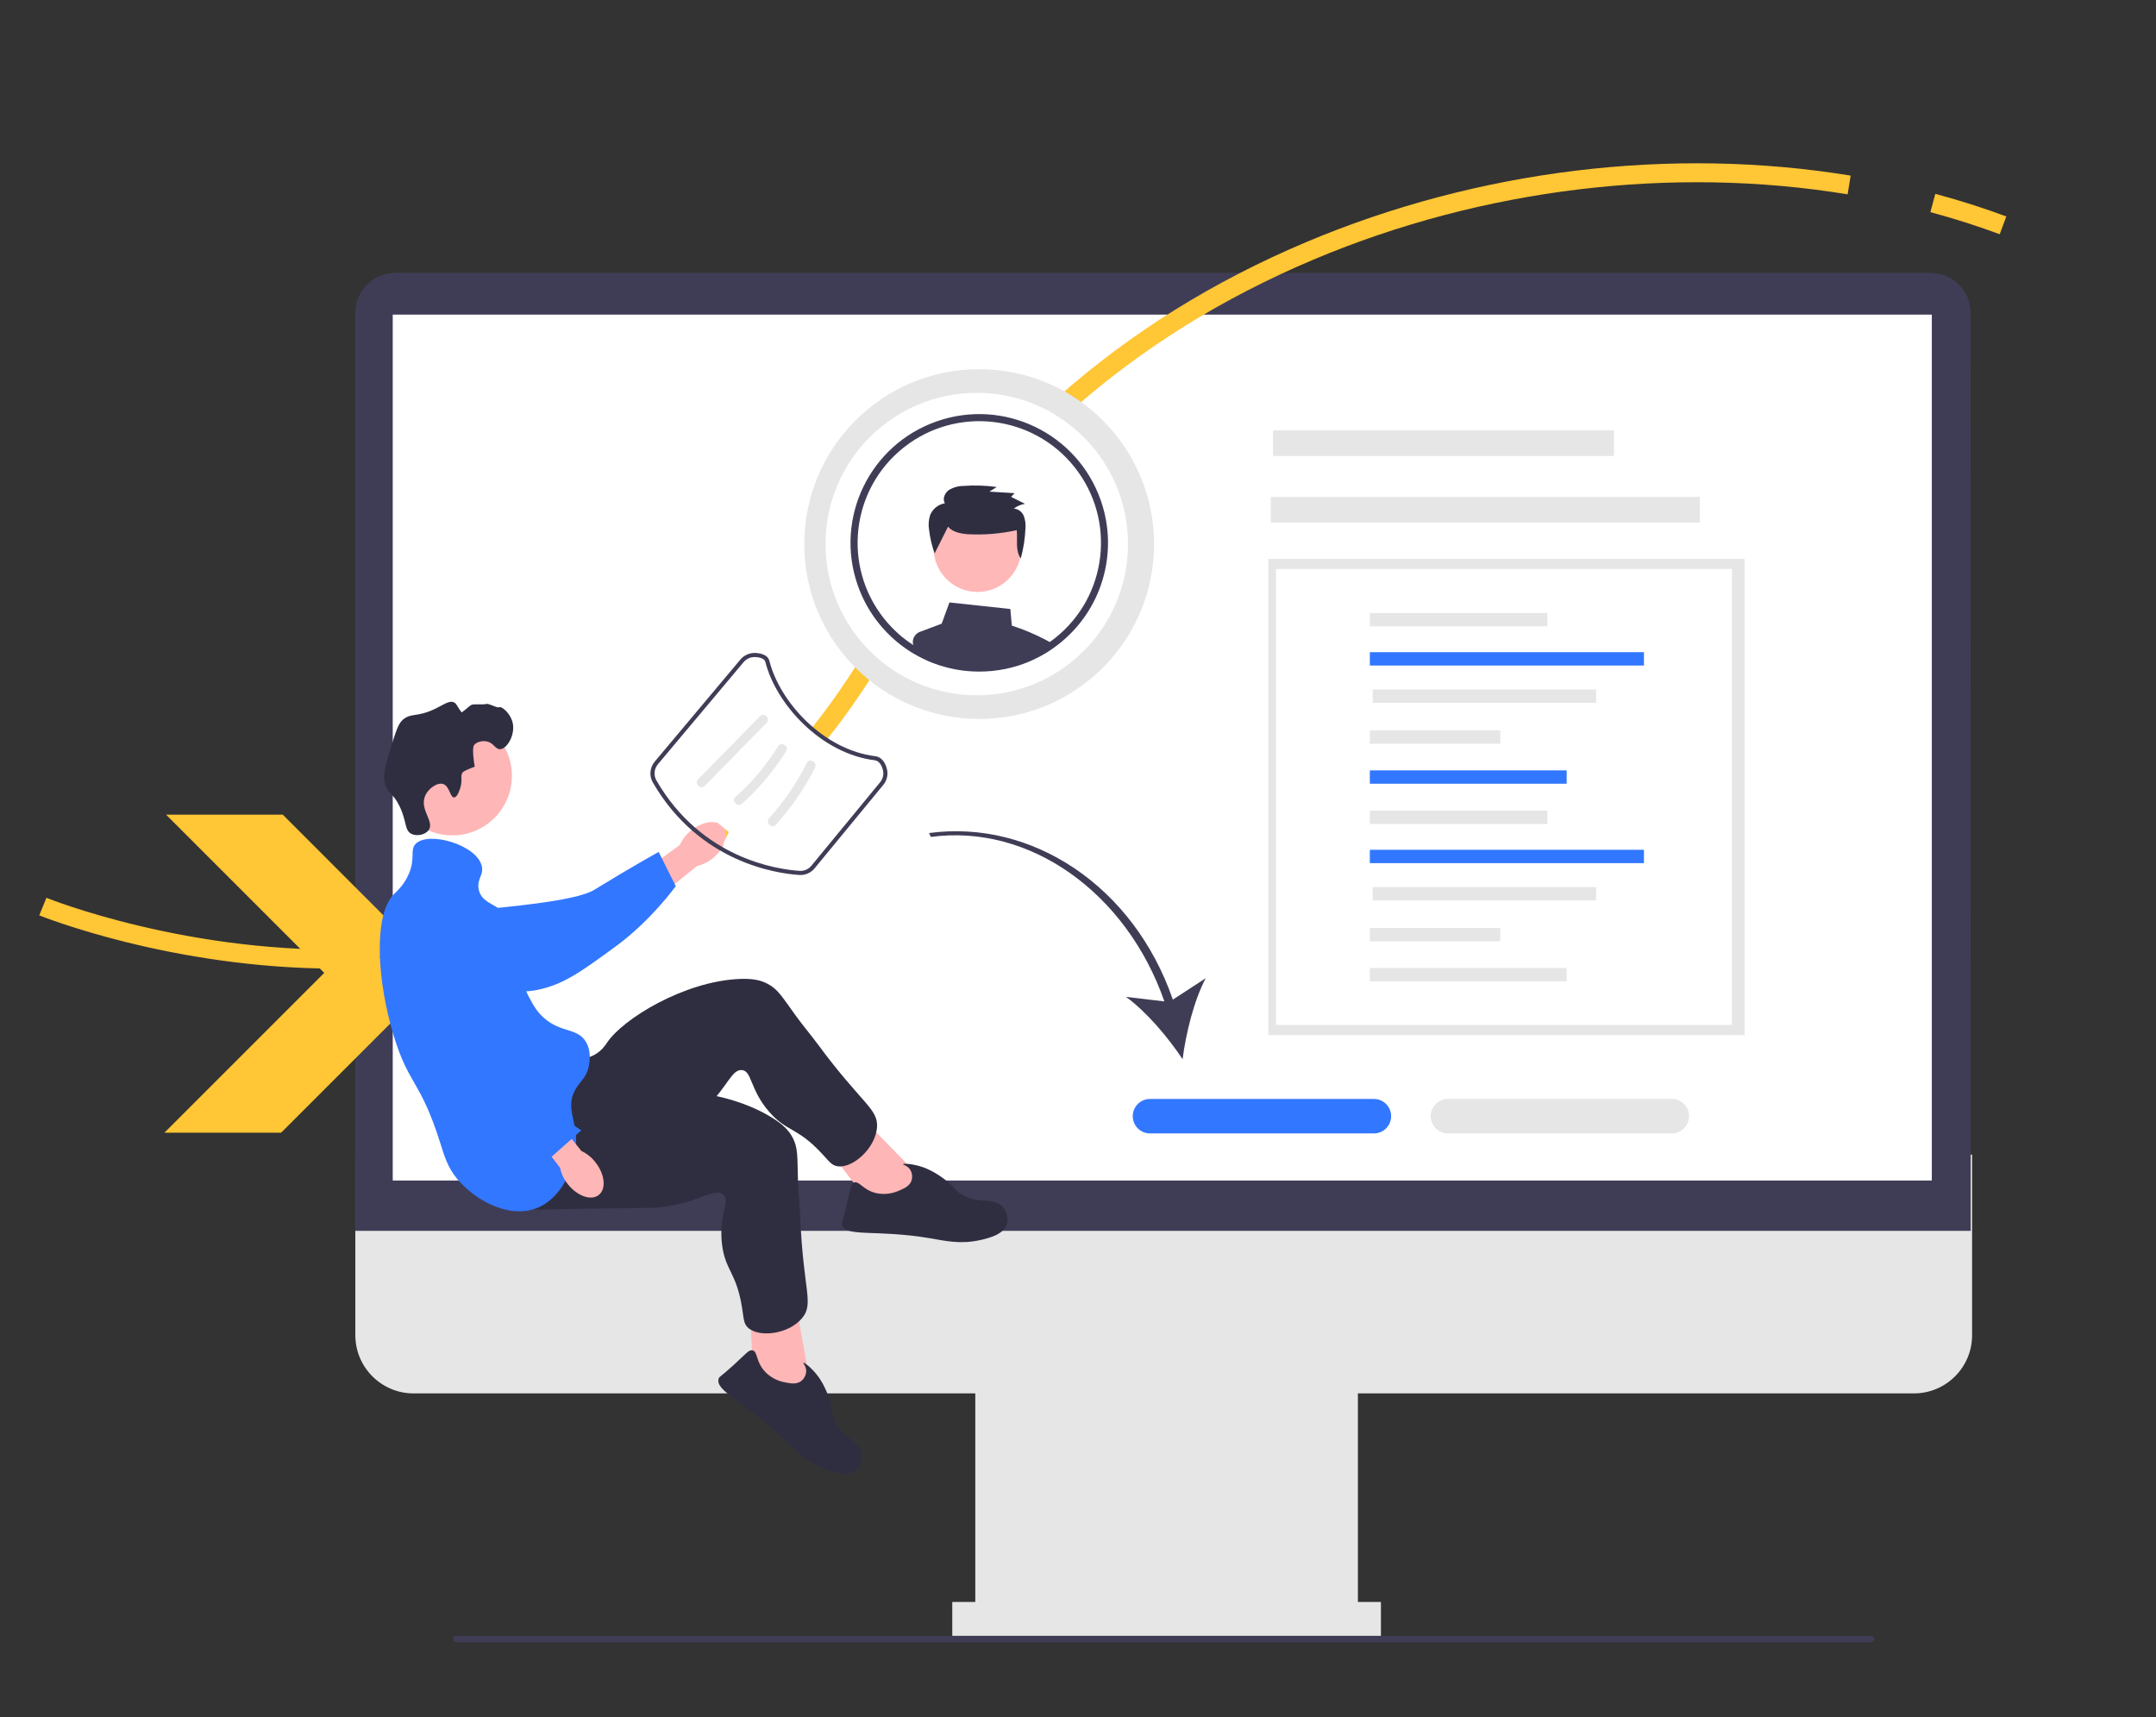 <?xml version="1.0" encoding="utf-8"?>
<!-- Generator: Adobe Illustrator 26.0.3, SVG Export Plug-In . SVG Version: 6.00 Build 0)  -->
<svg version="1.1" id="Calque_1" xmlns="http://www.w3.org/2000/svg" xmlns:xlink="http://www.w3.org/1999/xlink" x="0px" y="0px"
	 viewBox="0 0 796 634" style="enable-background:new 0 0 796 634;" xml:space="preserve">
<rect x="0" y="0" width="796" height="634" fill="#333333" stroke="none"/>
<style type="text/css">
	.st0{fill:#E6E6E6;}
	.st1{fill:#3F3D56;}
	.st2{fill:#FFFFFF;}
	.st3{fill:#3277FF;}
	.st4{fill:#FFC635;}
	.st5{fill:#FFB6B6;}
	.st6{fill:#2F2E41;}
	.st7{fill:#FFB8B8;}
</style>
<g>
	<g>
		<path class="st0" d="M706.62,514.46H152.68c-11.85,0-21.49-9.64-21.49-21.49V426.3H728.1v66.67
			C728.11,504.82,718.47,514.46,706.62,514.46z"/>
		<rect x="360.08" y="503.3" class="st0" width="141.26" height="100.9"/>
		<rect x="351.58" y="591.46" class="st0" width="158.26" height="12.75"/>
		<path class="st1" d="M727.58,454.45H131.19V115.5c0-8.13,6.61-14.74,14.74-14.74h566.89c8.13,0,14.74,6.61,14.74,14.74
			L727.58,454.45L727.58,454.45z"/>
		<rect x="145" y="116.16" class="st2" width="568.23" height="319.7"/>
	</g>
	<g>
		<path class="st1" d="M342.98,307.57l0.72,1.43c36.37-4.92,72.15,20.49,86.19,60.73l-14.18-1.67c7.48,5.38,15.6,14.99,20.91,23.02
			c1.21-9.56,4.22-21.77,8.53-29.91l-12.13,7.9C418.58,327.17,380.97,302.43,342.98,307.57z"/>
		<path class="st3" d="M507.25,418.47h-82.67c-3.51,0-6.36-2.85-6.36-6.36s2.85-6.36,6.36-6.36h82.67c3.51,0,6.36,2.85,6.36,6.36
			S510.76,418.47,507.25,418.47L507.25,418.47z"/>
		<path class="st0" d="M617.25,418.47h-82.67c-3.51,0-6.36-2.85-6.36-6.36s2.85-6.36,6.36-6.36h82.67c3.51,0,6.36,2.85,6.36,6.36
			S620.76,418.47,617.25,418.47L617.25,418.47z"/>
	</g>
	<path class="st1" d="M167.32,605.15c0,0.66,0.53,1.19,1.19,1.19H690.8c0.66,0,1.19-0.53,1.19-1.19s-0.53-1.19-1.19-1.19H168.51
		C167.85,603.96,167.32,604.49,167.32,605.15z"/>
	<g>
		<rect id="af237293-25a3-489f-aa06-65014690590a" x="470.02" y="158.89" class="st0" width="125.84" height="9.46"/>
		<rect id="aecd757e-3845-4054-8ef4-8f3b3f1464a2" x="469.19" y="183.46" class="st0" width="158.37" height="9.46"/>
	</g>
	<g>
		<rect id="a528162f-764e-4523-bc44-e6dc5465582a" x="468.29" y="206.36" class="st0" width="175.8" height="175.8"/>
		<rect id="ac408f88-9589-4a26-924c-e7a781ddb6bc" x="471.08" y="210.08" class="st2" width="168.36" height="168.36"/>
		<g id="be47c712-4ebf-4226-80ad-879612060a69">
			<rect id="fadc6105-0551-448d-b6d9-436c4cc2b7a7" x="505.75" y="226.33" class="st0" width="65.54" height="4.93"/>
			<rect id="a4376b16-bb23-442d-8938-a8bcab4f190c" x="505.75" y="240.79" class="st3" width="101.2" height="4.93"/>
			<rect id="ae6c1c25-1aef-4af7-84b7-a99cb79f7c28" x="506.8" y="254.56" class="st0" width="82.48" height="4.93"/>
			<rect id="ad31106a-9486-4fc6-9d92-2d07f7dcec19" x="505.75" y="269.67" class="st0" width="48.15" height="4.93"/>
			<rect id="e133e237-d12d-4331-8259-b0f1b7869d24" x="505.75" y="284.43" class="st3" width="72.67" height="4.93"/>
			<rect id="a9ae706b-b3a6-4b62-8ac7-3a7f4cd0039d" x="505.75" y="299.28" class="st0" width="65.54" height="4.93"/>
			<rect id="bd082349-b2f2-4b60-be0c-57e16efac88b" x="505.75" y="313.75" class="st3" width="101.2" height="4.93"/>
			<rect id="ac0416d6-b57f-4bc7-9ff0-bb8dbe215cb0" x="506.8" y="327.52" class="st0" width="82.48" height="4.93"/>
			<rect id="b9702d28-4113-492b-a4b0-dbfc92fa702e" x="505.75" y="342.63" class="st0" width="48.15" height="4.93"/>
			<rect id="b41357bb-831a-49ca-b340-115c840dd657" x="505.75" y="357.39" class="st0" width="72.67" height="4.93"/>
		</g>
	</g>
	<path class="st4" d="M738.3,86.48c-8.25-3.06-16.86-5.81-25.6-8.15l1.82-6.76c8.95,2.4,17.77,5.21,26.22,8.35L738.3,86.48z"/>
	<path class="st4" d="M124.1,357.62c-60.9,0-109.1-19.46-109.61-19.66l2.65-6.48c0.52,0.21,53.06,21.38,117.25,18.95
		c37.54-1.42,71.69-10.51,101.51-27.02c37.26-20.63,67.9-53.02,91.05-96.27c32.74-61.16,86.54-108.83,155.6-137.88
		C545.77,62.67,617.05,54,683.27,64.84l-1.13,6.91c-64.93-10.64-134.85-2.13-196.87,23.96c-67.56,28.42-120.17,75-152.14,134.73
		c-23.83,44.51-55.44,77.87-93.96,99.17c-30.82,17.04-66.06,26.4-104.75,27.83C130.94,357.56,127.5,357.62,124.1,357.62z"/>
	<g>
		<polygon class="st4" points="119.71,359.19 60.69,418.21 103.78,418.21 162.8,359.19 104.4,300.79 61.32,300.79 		"/>
	</g>
	<g>
		<path id="uuid-25324785-d0f2-4f1c-ad19-f4bb5410ff47-341" class="st5" d="M255.05,306.71c4.35-3.59,9.73-4.26,12.02-1.49
			c2.29,2.77,0.61,7.92-3.74,11.52c-1.72,1.46-3.76,2.49-5.96,2.99l-18.62,14.99l-6.85-8.89L250.98,312
			C251.89,309.94,253.29,308.12,255.05,306.71z"/>
		<path class="st3" d="M147.43,340.54c-0.01-0.66,0-6.45,4.28-10.1c4.92-4.2,11.86-2.5,14.29-1.9c5.62,1.38,6.08,3.79,11.37,6.27
			c9.88,4.64-2.5,2.26,3.38,0.78c2.04-0.51,31.31-2.55,38.6-7.03c14.17-8.72,23.83-14.01,23.83-14.01l6.31,12.63
			c0,0-9.13,12.69-21.98,22.1c-13.18,9.65-19.77,14.47-29.78,16.33c-0.86,0.16-22.07,3.78-39.16-8.98
			C154.68,353.7,147.54,348.36,147.43,340.54L147.43,340.54z"/>
		<circle class="st5" cx="167.01" cy="286.44" r="21.99"/>
		<g>
			<polygon class="st5" points="339.25,434.19 316.6,411.01 304.91,423.2 321.78,445.43 338.52,447.35 			"/>
			<path class="st6" d="M209.92,390.71c1.32,0.11,5.53,0.95,9.56-1.26c2.75-1.51,4.15-3.76,4.63-4.47
				c5.9-8.86,28.55-22.68,48.88-23.54c4.6-0.19,7.63,0.34,10.39,1.78c3.91,2.04,5.46,4.95,10.42,11.78
				c2.71,3.74,5.71,7.26,8.45,10.97c16.06,21.74,22.15,23.44,21.53,30.41c-0.69,7.73-9.03,15.07-14.57,14.22
				c-2.27-0.35-3.15-1.92-6.18-5.12c-8.89-9.37-12.57-7.64-18.9-14.81c-7.39-8.38-6.42-15.32-10.28-15.59
				c-3.58-0.25-5.1,5.68-12.73,13.55c-3.49,3.6-5.98,5.25-13.56,10.51c-29.51,20.47-29.98,21.91-35.94,23.54
				c-2.61,0.71-21.1,5.78-27.69-2.28C173.63,427.78,197.98,389.72,209.92,390.71L209.92,390.71z"/>
			<path class="st6" d="M332.32,439.43c1.67-0.75,3.61-1.62,4.24-3.63c0.42-1.36,0.18-3.04-0.7-4.2c-1.01-1.34-2.51-1.51-2.45-1.75
				c0.09-0.36,3.63-0.22,7.52,1.15c0.73,0.26,4.05,1.47,8.28,4.77c3.39,2.64,2.93,3.17,5.05,4.7c6.52,4.68,12.63,0.99,16.15,5.38
				c1.36,1.69,1.94,4.1,1.37,6.04c-1.15,3.9-6.74,5.25-9.8,5.94c-7.36,1.67-12.93,0.31-18.75-0.67c-19.79-3.33-30.9-0.3-32.39-4.88
				c-0.28-0.87,0.18-0.79,1.7-7.16c1.51-6.28,1.46-8.01,2.74-8.51c1.93-0.76,3.23,2.69,8.09,3.87
				C327.69,441.51,331.25,439.91,332.32,439.43L332.32,439.43z"/>
		</g>
		<g>
			<polygon class="st5" points="298.98,510.04 293.26,478.13 276.74,481.66 278.22,509.53 290.99,520.51 			"/>
			<path class="st6" d="M216.38,401.44c1.03,0.83,4.04,3.9,8.62,4.32c3.12,0.29,5.55-0.78,6.34-1.1c9.86-4.02,36.36-2.74,53.66,7.97
				c3.92,2.43,6.13,4.57,7.6,7.3c2.09,3.88,1.74,7.17,2.01,15.6c0.14,4.61,0.65,9.21,0.84,13.82c1.08,27.01,5.17,31.84,0.74,37.25
				c-4.91,6.01-15.93,7.4-20.04,3.58c-1.68-1.56-1.52-3.36-2.24-7.71c-2.1-12.74-6.11-13.38-7.32-22.87
				c-1.41-11.08,3.29-16.29,0.25-18.67c-2.82-2.21-7.4,1.84-18.14,4.06c-4.91,1.02-7.9,0.99-17.12,1.08
				c-35.91,0.37-37.11,1.3-42.96-0.7c-2.56-0.87-20.71-7.06-21.63-17.44C165.54,411.73,207.06,393.91,216.38,401.44L216.38,401.44z"
				/>
			<path class="st6" d="M290.31,510.48c1.8,0.32,3.9,0.69,5.55-0.63c1.12-0.89,1.86-2.41,1.78-3.87c-0.09-1.67-1.23-2.66-1.04-2.82
				c0.28-0.25,3.13,1.86,5.57,5.18c0.46,0.63,2.53,3.5,4.17,8.6c1.32,4.09,0.64,4.27,1.54,6.72c2.77,7.53,9.89,7.91,10.35,13.52
				c0.18,2.17-0.69,4.48-2.26,5.77c-3.14,2.58-8.53,0.55-11.44-0.59c-7.03-2.75-10.87-7.01-15.14-11.09
				c-14.5-13.87-25.4-17.6-24.06-22.23c0.25-0.88,0.59-0.56,5.43-4.97c4.77-4.35,5.7-5.81,7.05-5.51c2.02,0.46,1.16,4.04,4.52,7.74
				C285.31,509.6,289.15,510.28,290.31,510.48L290.31,510.48z"/>
		</g>
		<path class="st6" d="M170.01,290.64c0.86-3.06-0.22-4.18,0.88-5.55c0,0,0.44-0.55,4.38-2.05l0,0c-1.16-6.75-0.29-7.89-0.29-7.89
			c1-1.32,3.02-1.63,4.38-1.46c2.9,0.36,3.41,2.98,5.26,2.92c2.56-0.08,5.63-5.2,4.68-9.65c-0.78-3.62-4.13-6.31-4.97-5.85
			c-0.83,0.46-3.83-1.58-4.97-1.17c-0.78,0.28-4.43-0.09-5.26,0.29c-0.91,0.42-3.5,3.03-3.75,2.71c-1.72-2.29-1.69-3.09-2.68-3.58
			c-1.77-0.87-3.7,0.74-7.02,2.34c-6.83,3.29-8.83,1.33-11.98,4.09c-1.59,1.4-2.45,4.07-4.09,9.35c-2.3,7.39-3.45,11.09-2.34,14.61
			c1.13,3.6,2.8,2.82,5.26,7.89c2.74,5.65,1.8,8.94,4.38,10.23c2,1,5.22,0.36,6.43-1.46c2.08-3.12-3.29-7.35-1.46-12.28
			c1.12-3.02,4.59-5.31,6.72-4.68c2.41,0.72,2.58,5.04,4.09,4.97C168.96,294.38,169.86,291.17,170.01,290.64L170.01,290.64z"/>
		<path class="st3" d="M153.35,311.68c4.5-5.05,22.83,0.18,24.55,8.18c0.71,3.29-1.9,4.68-1.17,8.48
			c1.08,5.55,7.17,5.17,11.69,10.81c6.42,8.02-0.19,15.85,7.02,29.23c1.54,2.86,2.84,5.27,5.55,7.6c6.23,5.35,12.03,3.52,15.2,8.48
			c2.37,3.71,1.4,8.28,1.17,9.35c-0.94,4.39-3.47,5.46-5.26,9.06c-2.97,5.99,0.39,10.38,0.58,17.54
			c0.24,8.95-4.52,21.36-14.03,25.43c-10.69,4.57-23.58-3-29.81-10.52c-3.72-4.49-4.8-8.63-6.43-13.74
			c-7.28-22.84-11.39-20.77-16.95-38.87c-6.36-20.7-7.61-44.94,0-52.61c1.01-1.02,3.79-3.37,5.55-7.6
			C153.39,316.8,151.33,313.94,153.35,311.68L153.35,311.68z"/>
		<g>
			<path id="uuid-91308677-eda7-42a2-9f2e-a07e84038198-342" class="st5" d="M219.85,429.15c3.49,4.43,4.03,9.83,1.21,12.05
				c-2.82,2.22-7.94,0.43-11.43-4.01c-1.42-1.75-2.4-3.82-2.85-6.03l-14.55-18.97l7.52-5.73l14.91,18.5
				C216.7,425.92,218.48,427.36,219.85,429.15z"/>
			<path class="st3" d="M166.57,330.92c0.65-0.14,6.31-1.32,10.76,2.13c5.11,3.96,4.87,11.1,4.78,13.61
				c-0.2,5.79-2.47,6.73-3.82,12.41c-2.52,10.62,2.28,20.49,4.94,25.94c0.92,1.89,3.87,7.66,9.75,13.88
				c11.43,12.1,21.63,18.46,21.63,18.46l-10.96,9.74c0,0-17.45-5.32-29.28-15.98c-12.13-10.93-30.79-49.62-34.66-59.04
				c-0.33-0.81,4.38,12.38,13.39-6.95C155.17,340.7,158.93,332.62,166.57,330.92L166.57,330.92z"/>
		</g>
	</g>
	<g>
		<circle id="edacdc74-dfad-4c1d-939b-d6c7a98a2115" class="st0" cx="361.51" cy="200.88" r="64.57"/>
		<circle id="aec4df6d-8b06-4bbe-8d40-2c8bcc37cf40" class="st2" cx="360.63" cy="200.88" r="55.83"/>
		<g>
			<path class="st1" d="M386.18,236.29c-4.04-2.13-8.26-3.91-12.61-5.31l-0.55-6.13l-22.49-2.42l-2.86,7.84l-8.07,3.03
				c-0.29,0.11-0.56,0.25-0.82,0.43h-0.01c-0.91,0.62-1.53,1.58-1.71,2.66c-0.09,0.53-0.07,1.08,0.06,1.6l0.43,1.75
				c0.61,0.37,1.25,0.72,1.88,1.05l0.4,0.2c0.92,0.48,1.86,0.93,2.82,1.35c0.2,0.09,0.41,0.17,0.61,0.26
				c0.02,0.01,0.03,0.01,0.04,0.02c0.45,0.19,0.9,0.37,1.37,0.54c1.51,0.58,3.06,1.07,4.62,1.48c4,1.07,8.12,1.61,12.26,1.6
				c1.51,0,3-0.07,4.48-0.21c3.37-0.31,6.7-0.98,9.93-2c0.01,0,0.02-0.01,0.03-0.01c2.04-0.65,4.03-1.44,5.96-2.36
				c0.01-0.01,0.03-0.01,0.03-0.02c0.43-0.2,0.85-0.43,1.28-0.64l0.2-0.1c0.34-0.18,0.68-0.36,1.02-0.55
				c0.85-0.47,1.69-0.96,2.52-1.49c0.23-0.14,0.45-0.28,0.68-0.44c0.32-0.21,0.65-0.44,0.96-0.67
				C387.86,237.24,387.04,236.75,386.18,236.29z"/>
			<circle class="st7" cx="360.89" cy="202.35" r="16.2"/>
			<path class="st6" d="M350.02,194.46c1.68,1.98,4.51,2.54,7.13,2.77c6.12,0.34,12.26-0.16,18.24-1.49
				c0.37,3.59-0.64,7.47,1.48,10.42c0.99-3.58,1.57-7.26,1.72-10.97c0.16-1.59-0.05-3.2-0.61-4.7c-0.61-1.53-2.04-2.59-3.68-2.71
				c1.21-0.92,2.62-1.52,4.12-1.76l-5.14-2.58l1.32-1.36l-9.31-0.57l2.7-1.71c-4.06-0.56-8.16-0.69-12.25-0.39
				c-1.91,0-3.78,0.52-5.42,1.51c-1.54,1.1-2.43,3.28-1.47,4.9c-2.43,0.4-4.48,2.03-5.42,4.3c-0.59,1.78-0.73,3.67-0.41,5.52
				c0.35,2.96,1.04,5.87,2.05,8.68L350.02,194.46z"/>
			<path class="st1" d="M406.43,184.8c-8.63-24.79-35.72-37.89-60.51-29.26s-37.89,35.72-29.26,60.51c1.75,5.03,4.33,9.73,7.64,13.9
				c0.43,0.54,0.87,1.07,1.32,1.6c0.03,0.03,0.06,0.07,0.09,0.1c1.11,1.28,2.29,2.5,3.54,3.65c0.32,0.3,0.67,0.61,1.01,0.9
				c0.65,0.58,1.31,1.13,2,1.66c0.27,0.21,0.54,0.43,0.82,0.63c1.09,0.83,2.23,1.6,3.4,2.33l0.05,0.03c0.33,0.2,0.67,0.41,1.02,0.61
				c0.61,0.37,1.25,0.72,1.88,1.05l0.4,0.2c0.92,0.48,1.86,0.93,2.82,1.35c0.2,0.09,0.41,0.17,0.61,0.26
				c0.02,0.01,0.03,0.01,0.04,0.02c0.45,0.19,0.9,0.37,1.37,0.54c1.51,0.58,3.06,1.07,4.62,1.48c4,1.07,8.12,1.6,12.26,1.6
				c1.51,0,3-0.07,4.48-0.21c3.37-0.31,6.7-0.98,9.93-2c0.01,0,0.02-0.01,0.03-0.01c2.04-0.65,4.03-1.44,5.96-2.36
				c0.01-0.01,0.03-0.01,0.03-0.02c0.43-0.2,0.85-0.43,1.28-0.64l0.2-0.1c0.34-0.18,0.68-0.36,1.02-0.55
				c0.85-0.47,1.69-0.96,2.52-1.49c0.23-0.14,0.45-0.28,0.68-0.44c0.32-0.21,0.65-0.44,0.96-0.67c0.42-0.29,0.84-0.59,1.25-0.9
				c0.13-0.09,0.26-0.19,0.39-0.29C406.69,225.82,413.21,204.23,406.43,184.8L406.43,184.8z M388.72,236.2
				c-0.28,0.22-0.57,0.44-0.86,0.63c-0.28,0.21-0.56,0.42-0.85,0.61c-0.25,0.18-0.49,0.35-0.75,0.51l-0.08,0.05
				c-0.19,0.13-0.38,0.25-0.56,0.37c-0.71,0.44-1.42,0.87-2.15,1.28l-0.23,0.13c-0.32,0.18-0.65,0.35-0.97,0.52
				c-0.04,0.03-0.09,0.04-0.14,0.07l-0.05,0.03c-0.41,0.21-0.83,0.42-1.25,0.61c-1.61,0.78-3.27,1.45-4.97,2.01
				c-0.22,0.08-0.44,0.15-0.67,0.22c-3.06,0.97-6.21,1.61-9.4,1.91c-1.4,0.13-2.82,0.2-4.24,0.2c-3.91,0.01-7.81-0.5-11.59-1.52
				c-1.94-0.51-3.84-1.15-5.69-1.93c-0.09-0.04-0.2-0.08-0.29-0.12c-0.1-0.04-0.2-0.08-0.29-0.12c-0.1-0.04-0.2-0.09-0.3-0.14
				c-0.8-0.35-1.6-0.73-2.37-1.13l-0.38-0.2c-0.95-0.49-1.88-1.02-2.78-1.59c-0.26-0.16-0.54-0.33-0.79-0.51
				c-0.07-0.04-0.13-0.09-0.2-0.13c-0.61-0.4-1.21-0.82-1.8-1.25c-0.4-0.3-0.8-0.6-1.19-0.9c-0.66-0.49-1.29-1.02-1.9-1.57
				c-0.32-0.27-0.64-0.57-0.95-0.85c-1.21-1.12-2.35-2.3-3.43-3.55c-0.36-0.41-0.71-0.82-1.04-1.25c-0.08-0.08-0.15-0.17-0.21-0.26
				c-15.41-19.44-12.14-47.7,7.31-63.11s47.7-12.14,63.11,7.31c15.41,19.44,12.14,47.7-7.31,63.11
				C389.21,235.82,388.97,236.01,388.72,236.2L388.72,236.2z"/>
		</g>
	</g>
	<path class="st2" d="M282.77,253.31l-31.28,39.34l17.57,14.56l-2.13,4.48l24.15,6.62l24.93-37.82c0,0-20.92-10.14-27.92-25.16
		C281.08,240.31,282.77,253.31,282.77,253.31z"/>
	<g>
		<path class="st1" d="M295.56,323.06c-0.14,0-0.28-0.01-0.43-0.01c-8.37-0.54-37-4.59-54.1-34.15c-1.41-2.43-1.13-5.53,0.69-7.7
			l31.66-37.72c1.29-1.54,3.29-2.43,5.32-2.41c1.4,0.03,4.71,0.39,5.36,2.94c3.8,15.1,19.86,32.85,39.18,35.2
			c1.96,0.24,3.53,1.98,4.2,4.67c0.53,2.09,0.04,4.25-1.33,5.92l-25.36,30.8C299.46,322.16,297.57,323.06,295.56,323.06
			L295.56,323.06z M278.59,242.59c-1.55,0-3.05,0.69-4.04,1.87l-31.66,37.72c-1.41,1.68-1.63,4.08-0.54,5.96
			c16.72,28.91,44.71,32.87,52.88,33.39c1.67,0.11,3.27-0.6,4.34-1.9l25.36-30.8c1.06-1.29,1.44-2.96,1.03-4.58
			c-0.4-1.59-1.37-3.35-2.92-3.54c-19.95-2.43-36.54-20.75-40.47-36.34c-0.32-1.26-2.23-1.75-3.92-1.79
			C278.65,242.59,278.62,242.59,278.59,242.59L278.59,242.59z"/>
		<path class="st0" d="M260.22,290.14l22.83-23.27c1.56-1.59-0.88-4.04-2.45-2.45l-22.83,23.27
			C256.22,289.28,258.66,291.73,260.22,290.14L260.22,290.14z"/>
		<path class="st0" d="M274,296.69c6.3-5.65,11.77-12.18,16.26-19.36c1.18-1.89-1.81-3.63-2.99-1.75
			c-4.33,6.94-9.63,13.2-15.72,18.66C269.89,295.74,272.35,298.18,274,296.69L274,296.69L274,296.69z"/>
		<path class="st0" d="M286.42,304.54c5.74-6.35,10.62-13.44,14.46-21.09c1-1.98-1.99-3.74-2.99-1.75
			c-3.71,7.39-8.38,14.25-13.92,20.39C282.48,303.75,284.92,306.2,286.42,304.54L286.42,304.54z"/>
	</g>
</g>
</svg>
